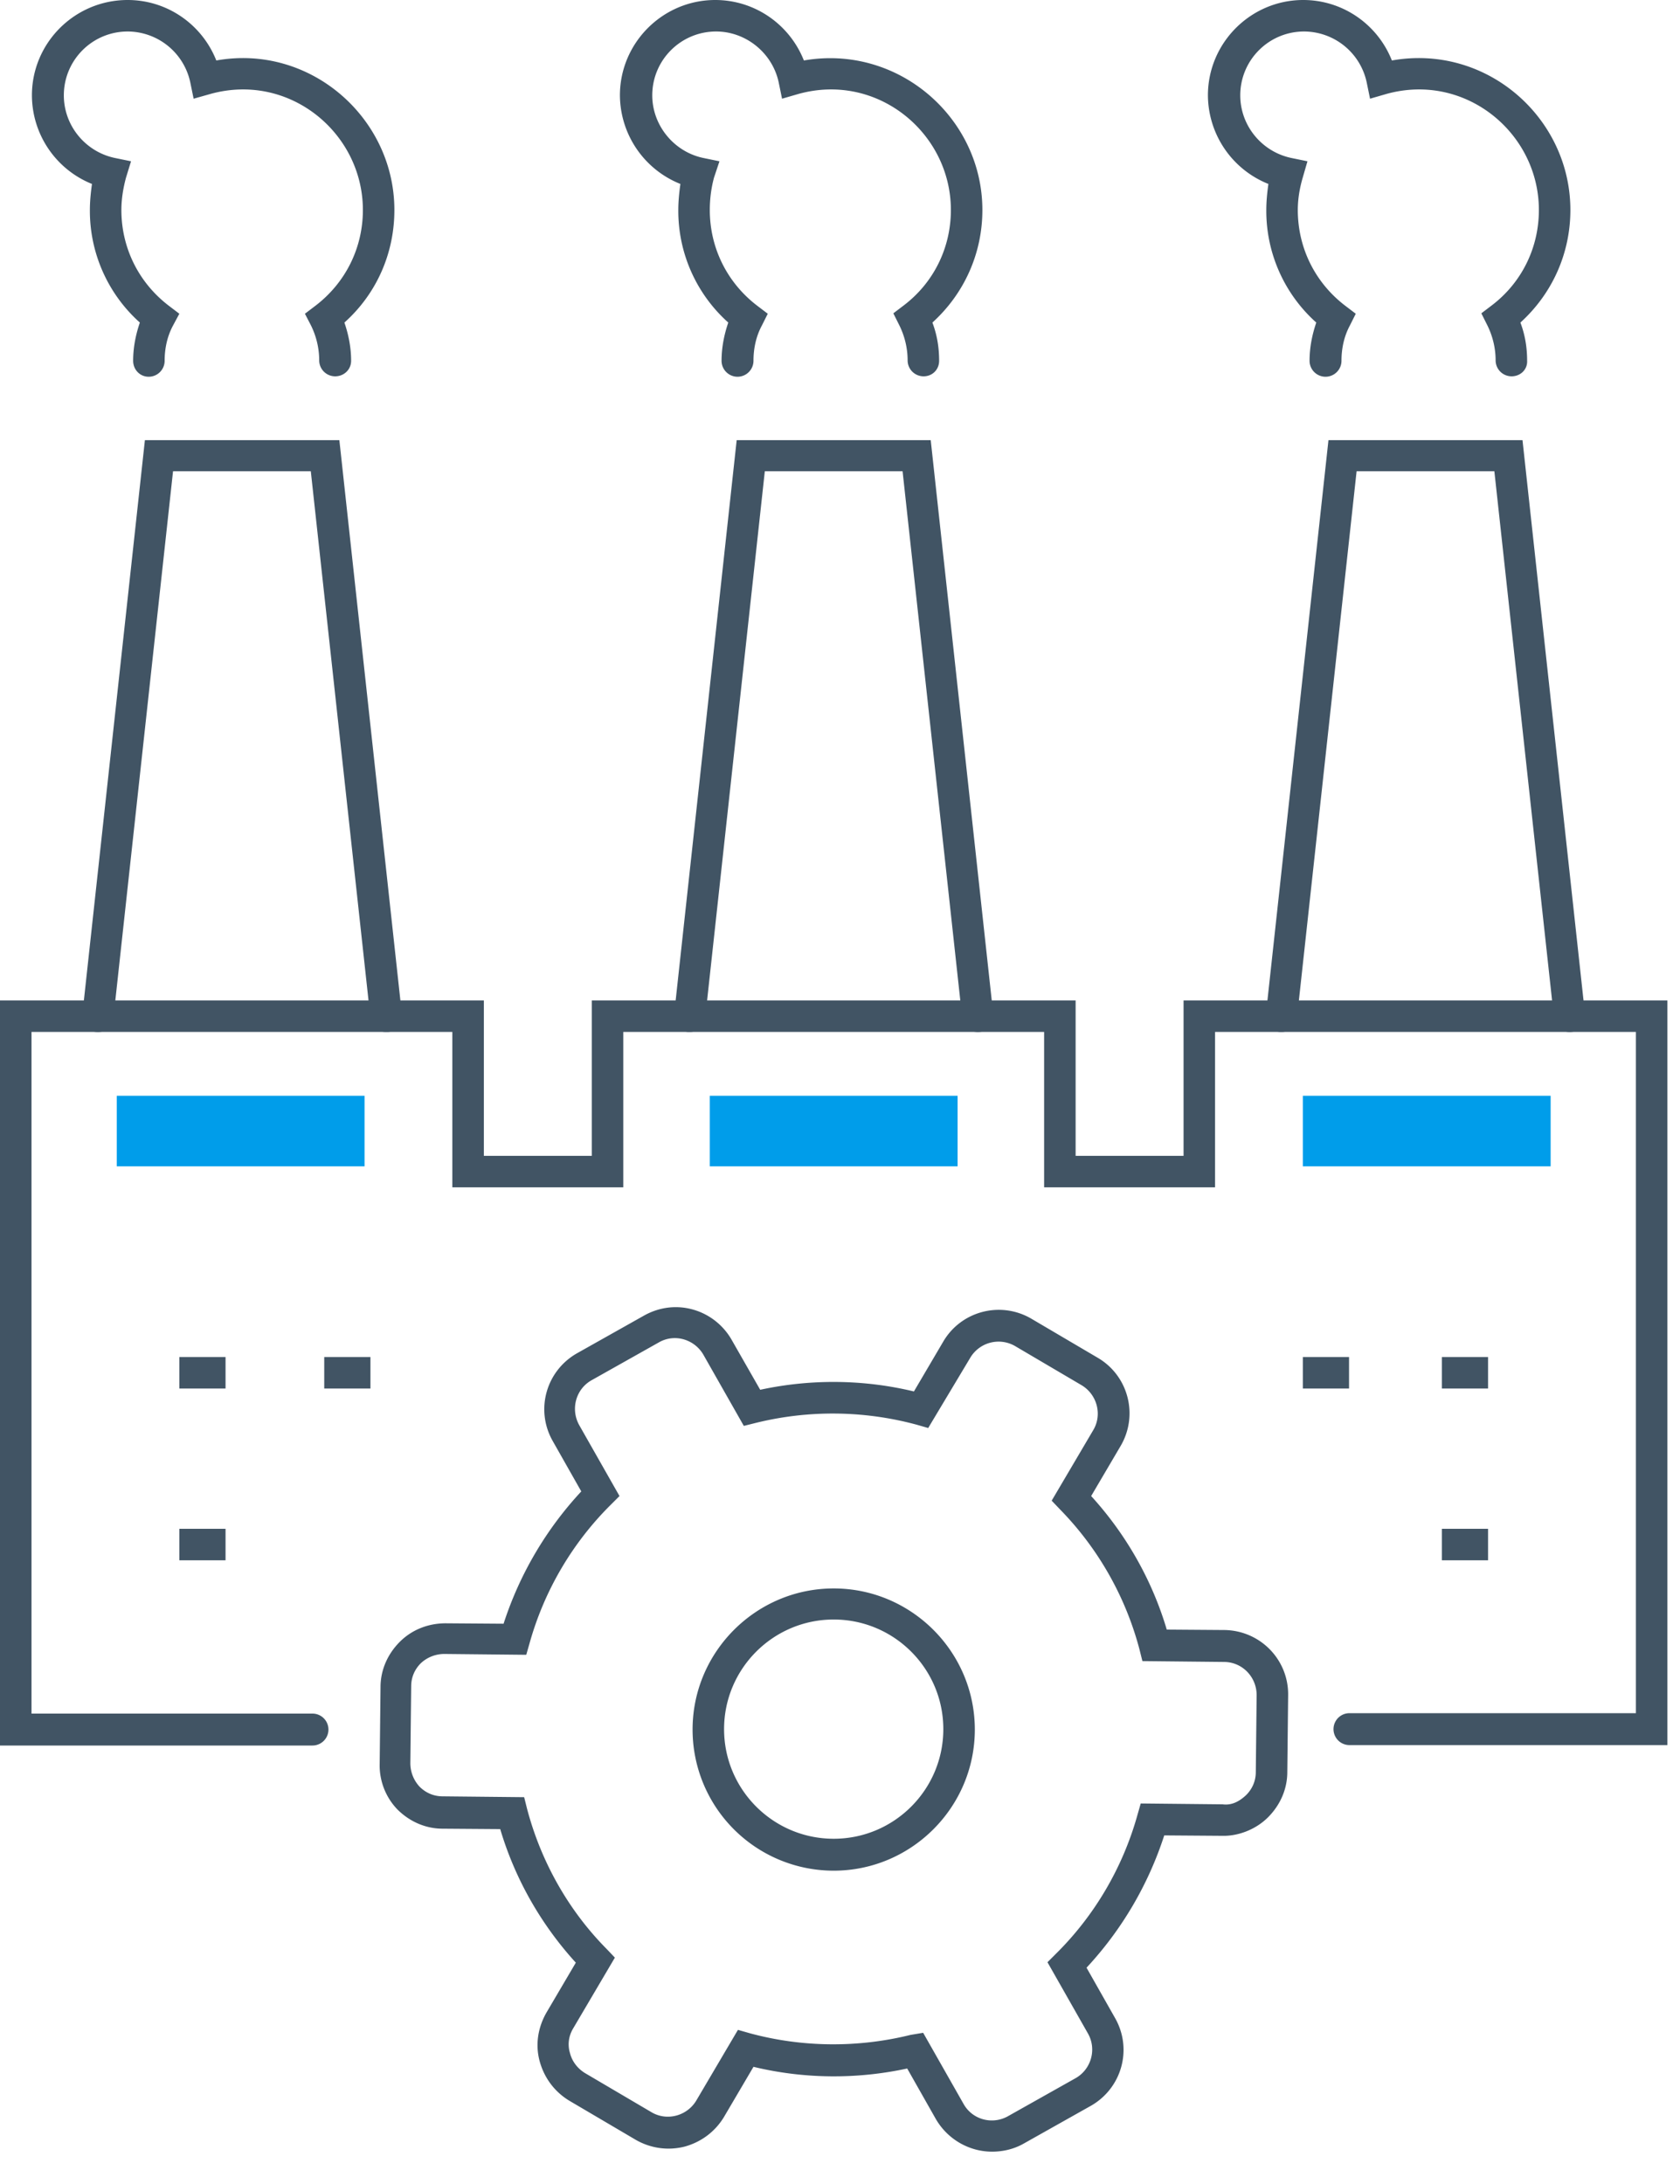 <svg width="40" height="52" fill="none" xmlns="http://www.w3.org/2000/svg"><path d="M23.62 51.23c-.53 0-1.05-.28-1.34-.78l-.68-1.2c-1.2.26-2.46.25-3.66-.04l-.7 1.19c-.21.35-.54.6-.94.71-.4.1-.81.04-1.16-.16l-1.58-.93c-.35-.21-.6-.54-.71-.94-.11-.4-.04-.81.16-1.16l.7-1.19c-.83-.91-1.45-2-1.8-3.18l-1.37-.01c-.41 0-.79-.17-1.08-.46A1.51 1.51 0 019.04 42l.02-1.83c0-.41.17-.79.46-1.08.29-.29.68-.44 1.09-.44l1.38.01a8.44 8.44 0 011.85-3.15l-.68-1.2c-.42-.74-.16-1.67.58-2.09l1.6-.9c.36-.2.77-.25 1.16-.14.39.11.72.37.92.72l.68 1.19c1.2-.26 2.46-.25 3.66.04l.7-1.19c.43-.73 1.37-.97 2.1-.54l1.58.93c.73.43.97 1.37.54 2.1l-.7 1.19c.83.91 1.45 2 1.8 3.18l1.37.01c.85.01 1.53.7 1.52 1.55l-.02 1.83c0 .41-.17.79-.46 1.08-.29.29-.71.45-1.09.44l-1.38-.01a8.44 8.44 0 01-1.85 3.15l.68 1.2c.42.74.16 1.67-.58 2.09l-1.6.9c-.23.13-.49.19-.75.19zm-1.64-2.83l.96 1.69c.21.38.69.51 1.07.29l1.6-.9c.37-.21.51-.69.29-1.07l-.96-1.69.2-.2c.92-.91 1.59-2.05 1.94-3.3l.08-.28 1.95.02c.23.03.41-.08.56-.22.15-.15.23-.34.23-.55l.02-1.83c0-.43-.34-.79-.78-.79l-1.94-.02-.07-.28c-.33-1.25-.98-2.4-1.89-3.33l-.2-.21.99-1.68c.22-.37.09-.85-.28-1.07l-1.58-.93a.784.784 0 00-1.07.28l-1 1.67-.28-.08a7.646 7.646 0 00-3.83-.04l-.28.07-.96-1.69a.793.793 0 00-.47-.37.76.76 0 00-.59.07l-1.6.9c-.38.21-.51.69-.3 1.07l.96 1.69-.2.2c-.92.91-1.59 2.05-1.94 3.3l-.08.28-1.95-.02c-.21 0-.41.08-.56.22-.15.15-.23.34-.23.55l-.02 1.83c0 .21.08.41.22.56.15.15.34.23.55.23l1.94.02.07.28c.33 1.25.98 2.41 1.89 3.33l.2.21-.99 1.68c-.11.18-.14.39-.08.59.05.2.18.37.36.48l1.58.93c.37.22.85.09 1.07-.28l.99-1.68.28.08c1.25.34 2.58.35 3.83.04l.3-.05z" fill="#415464"/><path d="M19.85 44.54a3.36 3.36 0 01-3.36-3.36c0-1.85 1.51-3.36 3.36-3.36 1.85 0 3.36 1.51 3.36 3.36 0 1.85-1.51 3.36-3.36 3.36zm0-5.98c-1.44 0-2.61 1.17-2.61 2.61s1.17 2.61 2.61 2.61 2.61-1.17 2.61-2.61-1.17-2.61-2.61-2.61zM7.98 8.96a.38.38 0 01-.38-.38c0-.29-.07-.58-.2-.84l-.14-.27.25-.19C8.23 6.73 8.64 5.9 8.64 5c0-1.84-1.76-3.29-3.64-2.76l-.39.11-.08-.39A1.53 1.53 0 003.04.75c-.84 0-1.52.68-1.52 1.52 0 .72.51 1.34 1.21 1.49l.39.08-.12.39c-.07.26-.11.52-.11.77 0 .9.41 1.73 1.13 2.28l.25.19-.15.28c-.14.26-.2.55-.2.84 0 .21-.17.38-.38.38s-.37-.17-.37-.38c0-.31.06-.62.16-.91A3.567 3.567 0 012.14 5c0-.2.02-.41.05-.62A2.282 2.282 0 01.76 2.27C.76 1.02 1.78 0 3.04 0c.94 0 1.77.58 2.11 1.44C7.38 1.04 9.39 2.8 9.39 5c0 1.04-.43 2-1.19 2.68.1.29.16.6.16.91 0 .21-.17.37-.38.37zm14.01 0a.38.38 0 01-.38-.38c0-.29-.07-.58-.2-.84l-.14-.28.25-.19c.71-.54 1.12-1.37 1.12-2.27 0-1.84-1.76-3.29-3.64-2.76l-.38.11-.08-.39c-.15-.7-.78-1.21-1.49-1.21-.84 0-1.52.68-1.52 1.52 0 .71.51 1.34 1.21 1.49l.39.08-.13.39c-.07.26-.1.52-.1.77 0 .9.41 1.73 1.13 2.28l.25.19-.14.28c-.14.26-.2.55-.2.84a.38.38 0 11-.76 0c0-.31.06-.62.16-.91A3.567 3.567 0 0116.15 5c0-.2.02-.41.05-.62a2.286 2.286 0 01-1.44-2.11c0-1.25 1.02-2.27 2.27-2.27.94 0 1.77.58 2.11 1.44 2.24-.39 4.25 1.36 4.25 3.56 0 1.03-.43 1.99-1.19 2.68.11.29.16.59.16.91 0 .21-.16.37-.37.37zm14 0a.38.38 0 01-.38-.38c0-.29-.07-.58-.2-.84l-.14-.28.25-.19c.71-.54 1.12-1.37 1.12-2.27 0-1.84-1.76-3.29-3.64-2.76l-.38.11-.08-.39A1.53 1.53 0 0031.05.75c-.84 0-1.52.68-1.52 1.52 0 .72.51 1.34 1.21 1.49l.39.08-.11.38c-.08.27-.12.53-.12.78 0 .9.41 1.73 1.13 2.28l.25.19-.14.28c-.14.26-.2.55-.2.84a.38.38 0 11-.76 0c0-.31.06-.62.16-.91A3.567 3.567 0 0130.15 5c0-.2.02-.41.05-.62a2.286 2.286 0 01-1.44-2.11c0-1.25 1.02-2.27 2.27-2.27.94 0 1.77.58 2.11 1.44 2.25-.4 4.25 1.36 4.25 3.56 0 1.03-.43 1.99-1.19 2.68.11.29.16.59.16.91.01.21-.16.37-.37.37zM8.82 32.31h-1.1v.75h1.1v-.75zm-3.45 0h-1.1v.75h1.1v-.75zm26.75 0h-1.1v.75h1.1v-.75zm3.31 0h-1.1v.75h1.1v-.75zM5.37 36.4h-1.1v.75h1.1v-.75zm30.06 0h-1.1v.75h1.1v-.75zm-4.92-11.83h-.04a.37.37 0 01-.33-.41l1.49-13.68h4.62l1.49 13.68c.02.21-.13.39-.33.41-.2.02-.39-.13-.41-.33l-1.42-13.02H32.3l-1.42 13.02a.37.37 0 01-.37.33zm-14.09 0h-.04a.37.37 0 01-.33-.41l1.49-13.68h4.62l1.49 13.68c.02.21-.13.39-.33.41-.2.02-.39-.13-.41-.33l-1.42-13.02h-3.28l-1.42 13.02a.37.37 0 01-.37.33zm-7.23 0a.37.37 0 01-.37-.33L7.4 11.22H4.12L2.7 24.24a.37.37 0 01-.41.33.37.37 0 01-.33-.41l1.49-13.68h4.63l1.49 13.68c.02.21-.13.39-.33.41h-.05z" fill="#415464"/><path d="M39.7 41.55h-7.57a.38.38 0 110-.76h6.82V24.57H28.93v3.7h-4.07v-3.7H14.84v3.7h-4.07v-3.7H.75V40.8h6.69a.38.38 0 110 .76H0V23.82h11.52v3.7h2.57v-3.7h11.52v3.7h2.57v-3.7H39.7v17.73z" fill="#415464"/><path d="M36.92 26.09h-5.9v1.68h5.9v-1.68zm-14.12 0h-5.9v1.68h5.9v-1.68zm-14.12 0h-5.9v1.68h5.9v-1.68z" fill="#009DEA"/></svg>